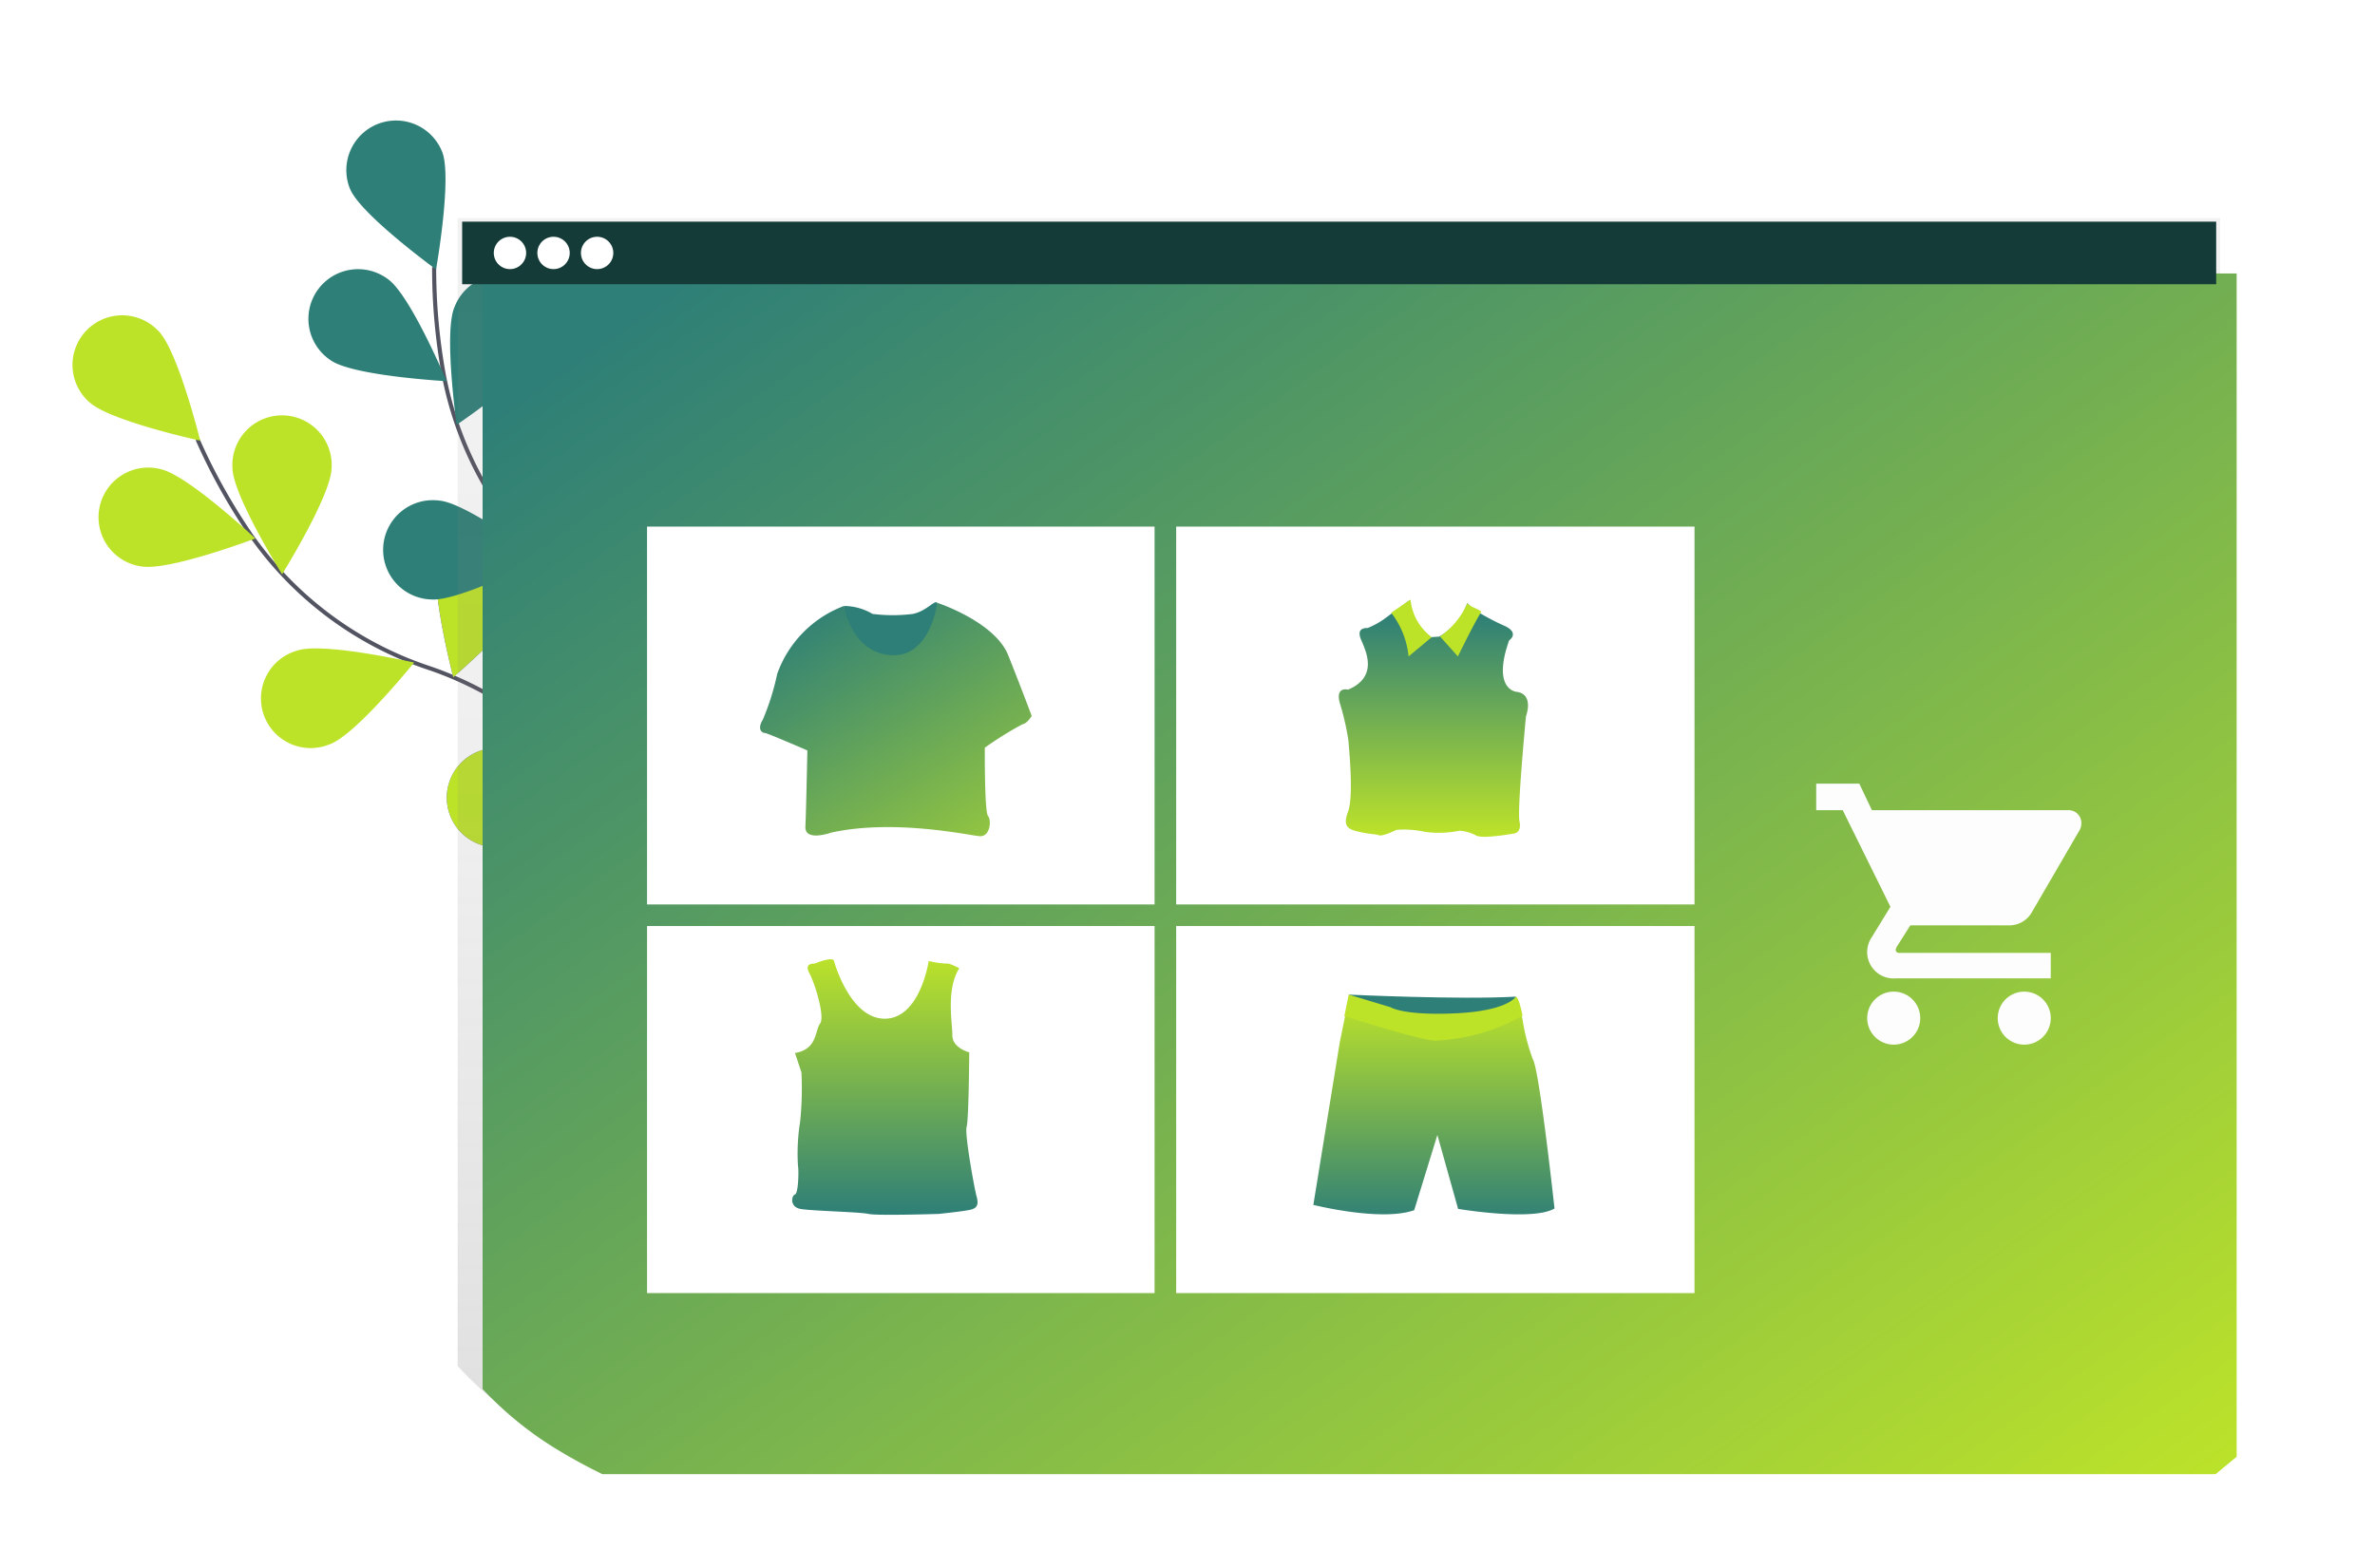 <svg xmlns="http://www.w3.org/2000/svg" xmlns:xlink="http://www.w3.org/1999/xlink" width="1163" height="768" viewBox="0 0 1163 768">
  <defs>
    <linearGradient id="linear-gradient" x1="0.5" y1="1" x2="0.5" gradientUnits="objectBoundingBox">
      <stop offset="0" stop-color="gray" stop-opacity="0.251"/>
      <stop offset="0.54" stop-color="gray" stop-opacity="0.122"/>
      <stop offset="1" stop-color="gray" stop-opacity="0.102"/>
    </linearGradient>
    <linearGradient id="linear-gradient-2" x1="0.041" y1="0.086" x2="1" y2="1" gradientUnits="objectBoundingBox">
      <stop offset="0" stop-color="#2e7f77"/>
      <stop offset="1" stop-color="#bde329"/>
    </linearGradient>
    <filter id="Path_1016" x="221.323" y="118.955" width="888.93" height="618.123" filterUnits="userSpaceOnUse">
      <feOffset dx="10" dy="10" input="SourceAlpha"/>
      <feGaussianBlur stdDeviation="5" result="blur"/>
      <feFlood flood-color="#292929" flood-opacity="0.18"/>
      <feComposite operator="in" in2="blur"/>
      <feComposite in="SourceGraphic"/>
    </filter>
    <linearGradient id="linear-gradient-3" x1="0.142" y1="0.036" x2="1.089" y2="1.424" xlink:href="#linear-gradient-2"/>
    <linearGradient id="linear-gradient-4" x1="0.5" x2="0.5" y2="1" gradientUnits="objectBoundingBox">
      <stop offset="0" stop-color="#bde329"/>
      <stop offset="1" stop-color="#2e7f77"/>
    </linearGradient>
    <linearGradient id="linear-gradient-5" y1="0.988" y2="0.064" xlink:href="#linear-gradient-4"/>
  </defs>
  <g id="Group_241" data-name="Group 241" transform="translate(-5772 -4681)">
    <rect id="Rectangle_541" data-name="Rectangle 541" width="1163" height="768" transform="translate(5772 4681)" fill="none"/>
    <g id="Group_159" data-name="Group 159" transform="translate(5807.515 4740.092)">
      <g id="flowers" transform="translate(-0.001 0)">
        <path id="Path_979" data-name="Path 979" d="M345.6,389.5S289.506,290.088,204.978,261.47a172.884,172.884,0,0,1-87.6-65.528A290.218,290.218,0,0,1,91.53,149.46" transform="translate(-30.319 6.658)" fill="none" stroke="#535461" stroke-miterlimit="10" stroke-width="2"/>
        <path id="Path_981" data-name="Path 981" d="M73.171,209.307c13.156,2.607,56.089-13.643,56.089-13.643s-33.473-31.411-46.64-34.018a24.325,24.325,0,1,0-9.45,47.671Z" transform="translate(-39.738 8.997)" fill="#bde329"/>
        <path id="Path_983" data-name="Path 983" d="M218.3,321.85c13.22-2.195,47.676-32.495,47.676-32.495s-42.346-17.646-55.592-15.462a24.325,24.325,0,0,0,7.932,47.957Z" transform="translate(-7.748 33.915)" fill="#6c63ff"/>
        <path id="Path_985" data-name="Path 985" d="M234.57,215.181c-4.014,12.8-38.824,42.679-38.824,42.679s-11.56-44.445-7.6-57.311A24.325,24.325,0,0,1,234.48,215.07Z" transform="translate(-9.306 14.757)" fill="#6c63ff"/>
        <path id="Path_987" data-name="Path 987" d="M49.822,142.414c9.635,9.3,54.466,19.037,54.466,19.037s-10.973-44.53-20.623-53.884a24.325,24.325,0,1,0-33.843,34.9Z" transform="translate(-41.76 -4.698)" fill="#bde329"/>
        <path id="Path_989" data-name="Path 989" d="M150.843,280.449c12.691-4.389,41.458-40.083,41.458-40.083s-44.726-10.232-57.4-5.817a24.325,24.325,0,1,0,15.864,45.921Z" transform="translate(-25.039 25.085)" fill="#bde329"/>
        <path id="Path_990" data-name="Path 990" d="M218.3,321.85c13.22-2.195,47.676-32.495,47.676-32.495s-42.346-17.646-55.592-15.462a24.325,24.325,0,0,0,7.932,47.957Z" transform="translate(-7.748 33.915)" fill="#bde329"/>
        <path id="Path_991" data-name="Path 991" d="M154.151,165.734c0,13.41-24.266,52.351-24.266,52.351s-24.325-38.909-24.325-52.324a24.325,24.325,0,1,1,48.591,0Z" transform="translate(-27.263 4.122)" fill="#bde329"/>
        <path id="Path_992" data-name="Path 992" d="M234.57,215.181c-4.014,12.8-38.824,42.679-38.824,42.679s-11.56-44.445-7.6-57.311A24.325,24.325,0,0,1,234.48,215.07Z" transform="translate(-9.306 14.757)" fill="#bde329"/>
        <path id="Path_993" data-name="Path 993" d="M306.587,274.365c-1.782,13.3-31.046,48.649-31.046,48.649s-18.9-41.775-17.07-55.1a24.325,24.325,0,1,1,48.168,6.478Z" transform="translate(6.278 26.966)" fill="#bde329"/>
        <path id="Path_994" data-name="Path 994" d="M321.508,402.7S310.536,289.087,244.833,228.65a172.832,172.832,0,0,1-53.53-95.4,290.391,290.391,0,0,1-4.759-52.98" transform="translate(-9.463 -8.522)" fill="none" stroke="#535461" stroke-miterlimit="10" stroke-width="2"/>
        <path id="Path_995" data-name="Path 995" d="M153.119,54.864c5.024,12.448,42.1,39.459,42.1,39.459s7.985-45.175,2.977-57.639a24.322,24.322,0,1,0-45.122,18.172Z" transform="translate(-17.206 -21.438)" fill="#2e7f77"/>
        <path id="Path_996" data-name="Path 996" d="M147.324,125.981c10.973,7.72,56.787,10.243,56.787,10.243s-17.768-42.261-28.74-49.982a24.325,24.325,0,1,0-28.026,39.739Z" transform="translate(-20.917 -8.603)" fill="#2e7f77"/>
        <path id="Path_997" data-name="Path 997" d="M189.943,222.563c13.416,1.132,54.186-19.825,54.186-19.825s-36.741-27.5-50.114-28.592a24.325,24.325,0,1,0-4.072,48.422Z" transform="translate(-14.379 11.97)" fill="#2e7f77"/>
        <path id="Path_998" data-name="Path 998" d="M236.136,288.405c13,3.363,56.761-10.391,56.761-10.391s-31.569-33.314-44.556-36.656a24.325,24.325,0,1,0-12.194,47.063Z" transform="translate(-3.452 26.41)" fill="#2e7f77"/>
        <path id="Path_999" data-name="Path 999" d="M239.591,119.517c-5.425,12.268-43.4,38.01-43.4,38.01s-6.462-45.408-1.058-57.686a24.325,24.325,0,1,1,44.419,19.682Z" transform="translate(-8.07 -8.548)" fill="#2e7f77"/>
        <path id="Path_1000" data-name="Path 1000" d="M294.495,196.985c-8.852,10.084-52.785,23.267-52.785,23.267s7.4-45.265,16.276-55.349a24.293,24.293,0,0,1,36.487,32.056Z" transform="translate(2.629 8.702)" fill="#2e7f77"/>
        <path id="Path_1001" data-name="Path 1001" d="M335.654,279.467c-7.022,11.438-48.094,31.876-48.094,31.876s-.344-45.873,6.684-57.311a24.322,24.322,0,1,1,41.463,25.438Z" transform="translate(12.683 27.046)" fill="#2e7f77"/>
      </g>
      <g id="browser" transform="translate(188.587 47.783)" style="isolation: isolate">
        <path id="Path_1015" data-name="Path 1015" d="M1041.715,713.424V117H178.65V679.211a172.346,172.346,0,0,0,38.105,31.315q10.216,6.345,20.866,11.57h793.8Z" transform="translate(-178.65 -117)" fill="url(#linear-gradient)"/>
        <g transform="matrix(1, 0, 0, 1, -224.1, -106.87)" filter="url(#Path_1016)">
          <path id="Path_1016-2" data-name="Path 1016" d="M1039.66,710.6V131H180.73V677.4a172.511,172.511,0,0,0,37.894,30.485q10.174,6.1,20.776,11.242h789.985Z" transform="translate(45.59 -7.05)" fill="url(#linear-gradient-2)"/>
        </g>
        <rect id="Rectangle_413" data-name="Rectangle 413" width="858.919" height="30.654" transform="translate(2.205 1.697)" fill="#143b37"/>
      </g>
      <rect id="Rectangle_425" data-name="Rectangle 425" width="248.534" height="185.079" transform="translate(281.332 198.85)" fill="#fff"/>
      <rect id="Rectangle_426" data-name="Rectangle 426" width="253.822" height="185.079" transform="translate(540.443 198.85)" fill="#fff"/>
      <rect id="Rectangle_427" data-name="Rectangle 427" width="253.822" height="179.791" transform="translate(540.443 394.505)" fill="#fff"/>
      <rect id="Rectangle_428" data-name="Rectangle 428" width="248.534" height="179.791" transform="translate(281.332 394.505)" fill="#fff"/>
      <g id="buttons" transform="translate(206.281 56.879)">
        <circle id="Ellipse_201" data-name="Ellipse 201" cx="7.927" cy="7.927" r="7.927" transform="translate(0 0)" fill="#fff"/>
        <circle id="Ellipse_202" data-name="Ellipse 202" cx="7.927" cy="7.927" r="7.927" transform="translate(21.337 0)" fill="#fff"/>
        <circle id="Ellipse_203" data-name="Ellipse 203" cx="7.927" cy="7.927" r="7.927" transform="translate(42.679 0)" fill="#fff"/>
      </g>
      <g id="Group_158" data-name="Group 158" transform="translate(853.856 324.772)">
        <path id="Path_1066" data-name="Path 1066" d="M926.547,419.942a12.982,12.982,0,1,0,12.982,12.982A12.982,12.982,0,0,0,926.547,419.942ZM888.59,318.08v12.982h12.982l23.368,47.333-9.772,15.9a12.924,12.924,0,0,0,12.374,19.148h75.9V400.958H929.127a1.533,1.533,0,0,1-1.623-1.623,8.24,8.24,0,0,1,.688-1.613l6.488-10.243h48.358a12.691,12.691,0,0,0,11.359-6.811l23.378-40.189a7.516,7.516,0,0,0,.656-3.247,6.24,6.24,0,0,0-6.494-6.171H915.86l-6.166-12.982ZM990.452,419.942a12.982,12.982,0,1,0,12.993,12.982,12.982,12.982,0,0,0-12.993-12.982Z" transform="translate(-888.59 -318.08)" fill="#fdfdfd"/>
      </g>
      <g id="shirt" transform="translate(336.68 235.892)">
        <path id="Path_1127" data-name="Path 1127" d="M498.306,221.094a27.816,27.816,0,0,1,14,3.887,78.494,78.494,0,0,0,19.824,0c7-1.56,10.534-7,11.861-5.446a73.1,73.1,0,0,1,1.359,16.139l-6.05,16.139-13.611,10.105L504.118,255.7,497,237.455Z" transform="translate(-457.233 -219.259)" fill="#2e7f77"/>
        <path id="Path_1130" data-name="Path 1130" d="M500.328,221.08s3.5,22.738,22.944,24.1,22.738-25.662,22.738-25.662,28.19,9.238,34.763,25.715,11.48,29.7,11.48,29.7-2.115,3.7-4.479,4.077A170.453,170.453,0,0,0,569.31,290.49s-.191,31.5,1.56,33.436,1.169,10.3-4.088,9.915-41.6-8.556-72.688-1.75c0,0-13.019,4.669-12.643-2.919s.968-37.322.968-37.322-19.634-8.556-20.8-8.556-4.088-1.539-.978-6.6a122.13,122.13,0,0,0,7.007-22.352A55.4,55.4,0,0,1,500.328,221.08Z" transform="translate(-459.255 -219.245)" fill="url(#linear-gradient-3)"/>
      </g>
      <path id="tank-top" d="M500.327,403.636s-5.288-.481-2.549,4.526,7.832,21.485,5.288,24.854-1.269,12.6-12.279,14.383l3.173,9.518a161.865,161.865,0,0,1-.635,24.076,97.629,97.629,0,0,0-1.058,21.8c.428,1.777.222,13.41-1.475,13.9s-2.755,6.134,2.755,7.1,29,1.459,33.245,2.427,34.308,0,34.308,0,12.691-1.29,15.864-2.115,3.813-2.739,2.755-6.457-5.933-30.67-4.875-34.081,1.28-36.487,1.28-36.487-8.26-2.115-8.26-8.244-3.173-22.617,3.384-32.949c0,0-5.288-2.771-6.139-2.279a43.618,43.618,0,0,1-8.836-1.28s-4.13,28.111-21.406,28.264-24.975-28.264-24.975-28.264S510.073,399.766,500.327,403.636Z" transform="translate(-137.016 9.292)" fill="url(#linear-gradient-4)"/>
      <g id="no-sleeve" transform="translate(620.075 234.581)">
        <path id="Path_1183" data-name="Path 1183" d="M785.292,644.471s-4.363,45.862-3.173,51.4-2.522,5.954-2.522,5.954-15.79,2.9-18.767.968a20.713,20.713,0,0,0-8.058-2.316,50.183,50.183,0,0,1-16.964.561,46.629,46.629,0,0,0-13.934-.967s-6.71,3.331-8.561,2.644-4.2-.417-9.571-1.655-8.4-2.364-5.547-9.979.354-31.728.175-34.647a124.766,124.766,0,0,0-4.2-18.392c-2.358-8.424,4.024-6.652,4.024-6.652,14.955-6.346,8.741-18.846,6.393-24.383s1.338-5.817,3.173-5.817a38.217,38.217,0,0,0,8.9-4.987l2.861-2.115,8.725-6.467a26.744,26.744,0,0,0,10.38,17.947l.164.106,4.024-.28a30.439,30.439,0,0,0,13.749-16.456,24.014,24.014,0,0,0,6.71,5.288,121.3,121.3,0,0,0,11.93,6.1c7.038,3.463,1.856,6.932,1.856,6.932-8.562,24.1,3.516,25.171,3.516,25.171C789.49,633.483,785.292,644.471,785.292,644.471Z" transform="translate(-693.646 -587.25)" fill="url(#linear-gradient-5)"/>
        <path id="Path_1188" data-name="Path 1188" d="M734.6,605.739l-11.322,9.423a41.366,41.366,0,0,0-8.519-21.4l9.481-6.467A26.22,26.22,0,0,0,734.6,605.739Z" transform="translate(-689.112 -587.294)" fill="#bde329"/>
        <path id="Path_1190" data-name="Path 1190" d="M754.568,593.162c-3.622,5.679-11.512,21.935-11.512,21.935l-8.752-9.777A38.439,38.439,0,0,0,747.688,589C748.693,590.666,752.072,591.348,754.568,593.162Z" transform="translate(-684.735 -587.234)" fill="#bde329"/>
      </g>
      <g id="pants" transform="translate(607.611 428.094)">
        <path id="Path_1138" data-name="Path 1138" d="M687,402.65s54.661,2.591,81.836.994l-.6,7.17-48.089,6.346-14.23-4.384Z" transform="translate(-669.703 -402.65)" fill="#2e7f77"/>
        <path id="Path_1140" data-name="Path 1140" d="M785.99,505.6c-10.576,6.346-47.2.2-47.2.2L728.636,469.59l-11.353,36.836c-16.123,5.775-49.384-2.591-49.384-2.591l12.945-79.663,2.237-10.983L685.2,402.65l20.512,6.177s6.166,4.183,31.855,2.988,29.465-8.149,29.465-8.149c1.132.328,2.21,4.32,3.294,9.281a99.1,99.1,0,0,0,5.071,19.6C778.618,437.7,785.99,505.6,785.99,505.6Z" transform="translate(-667.899 -400.841)" fill="url(#linear-gradient-4)"/>
        <path id="Path_1143" data-name="Path 1143" d="M771.948,412.925a94.065,94.065,0,0,1-42.621,12.231c-4.881.6-44.657-11.977-44.657-11.977l2.115-10.528,20.512,6.176s6.166,4.183,31.854,2.988,29.465-8.149,29.465-8.149C769.785,403.972,770.864,407.965,771.948,412.925Z" transform="translate(-669.483 -402.65)" fill="#bde329"/>
      </g>
    </g>
  </g>
</svg>
